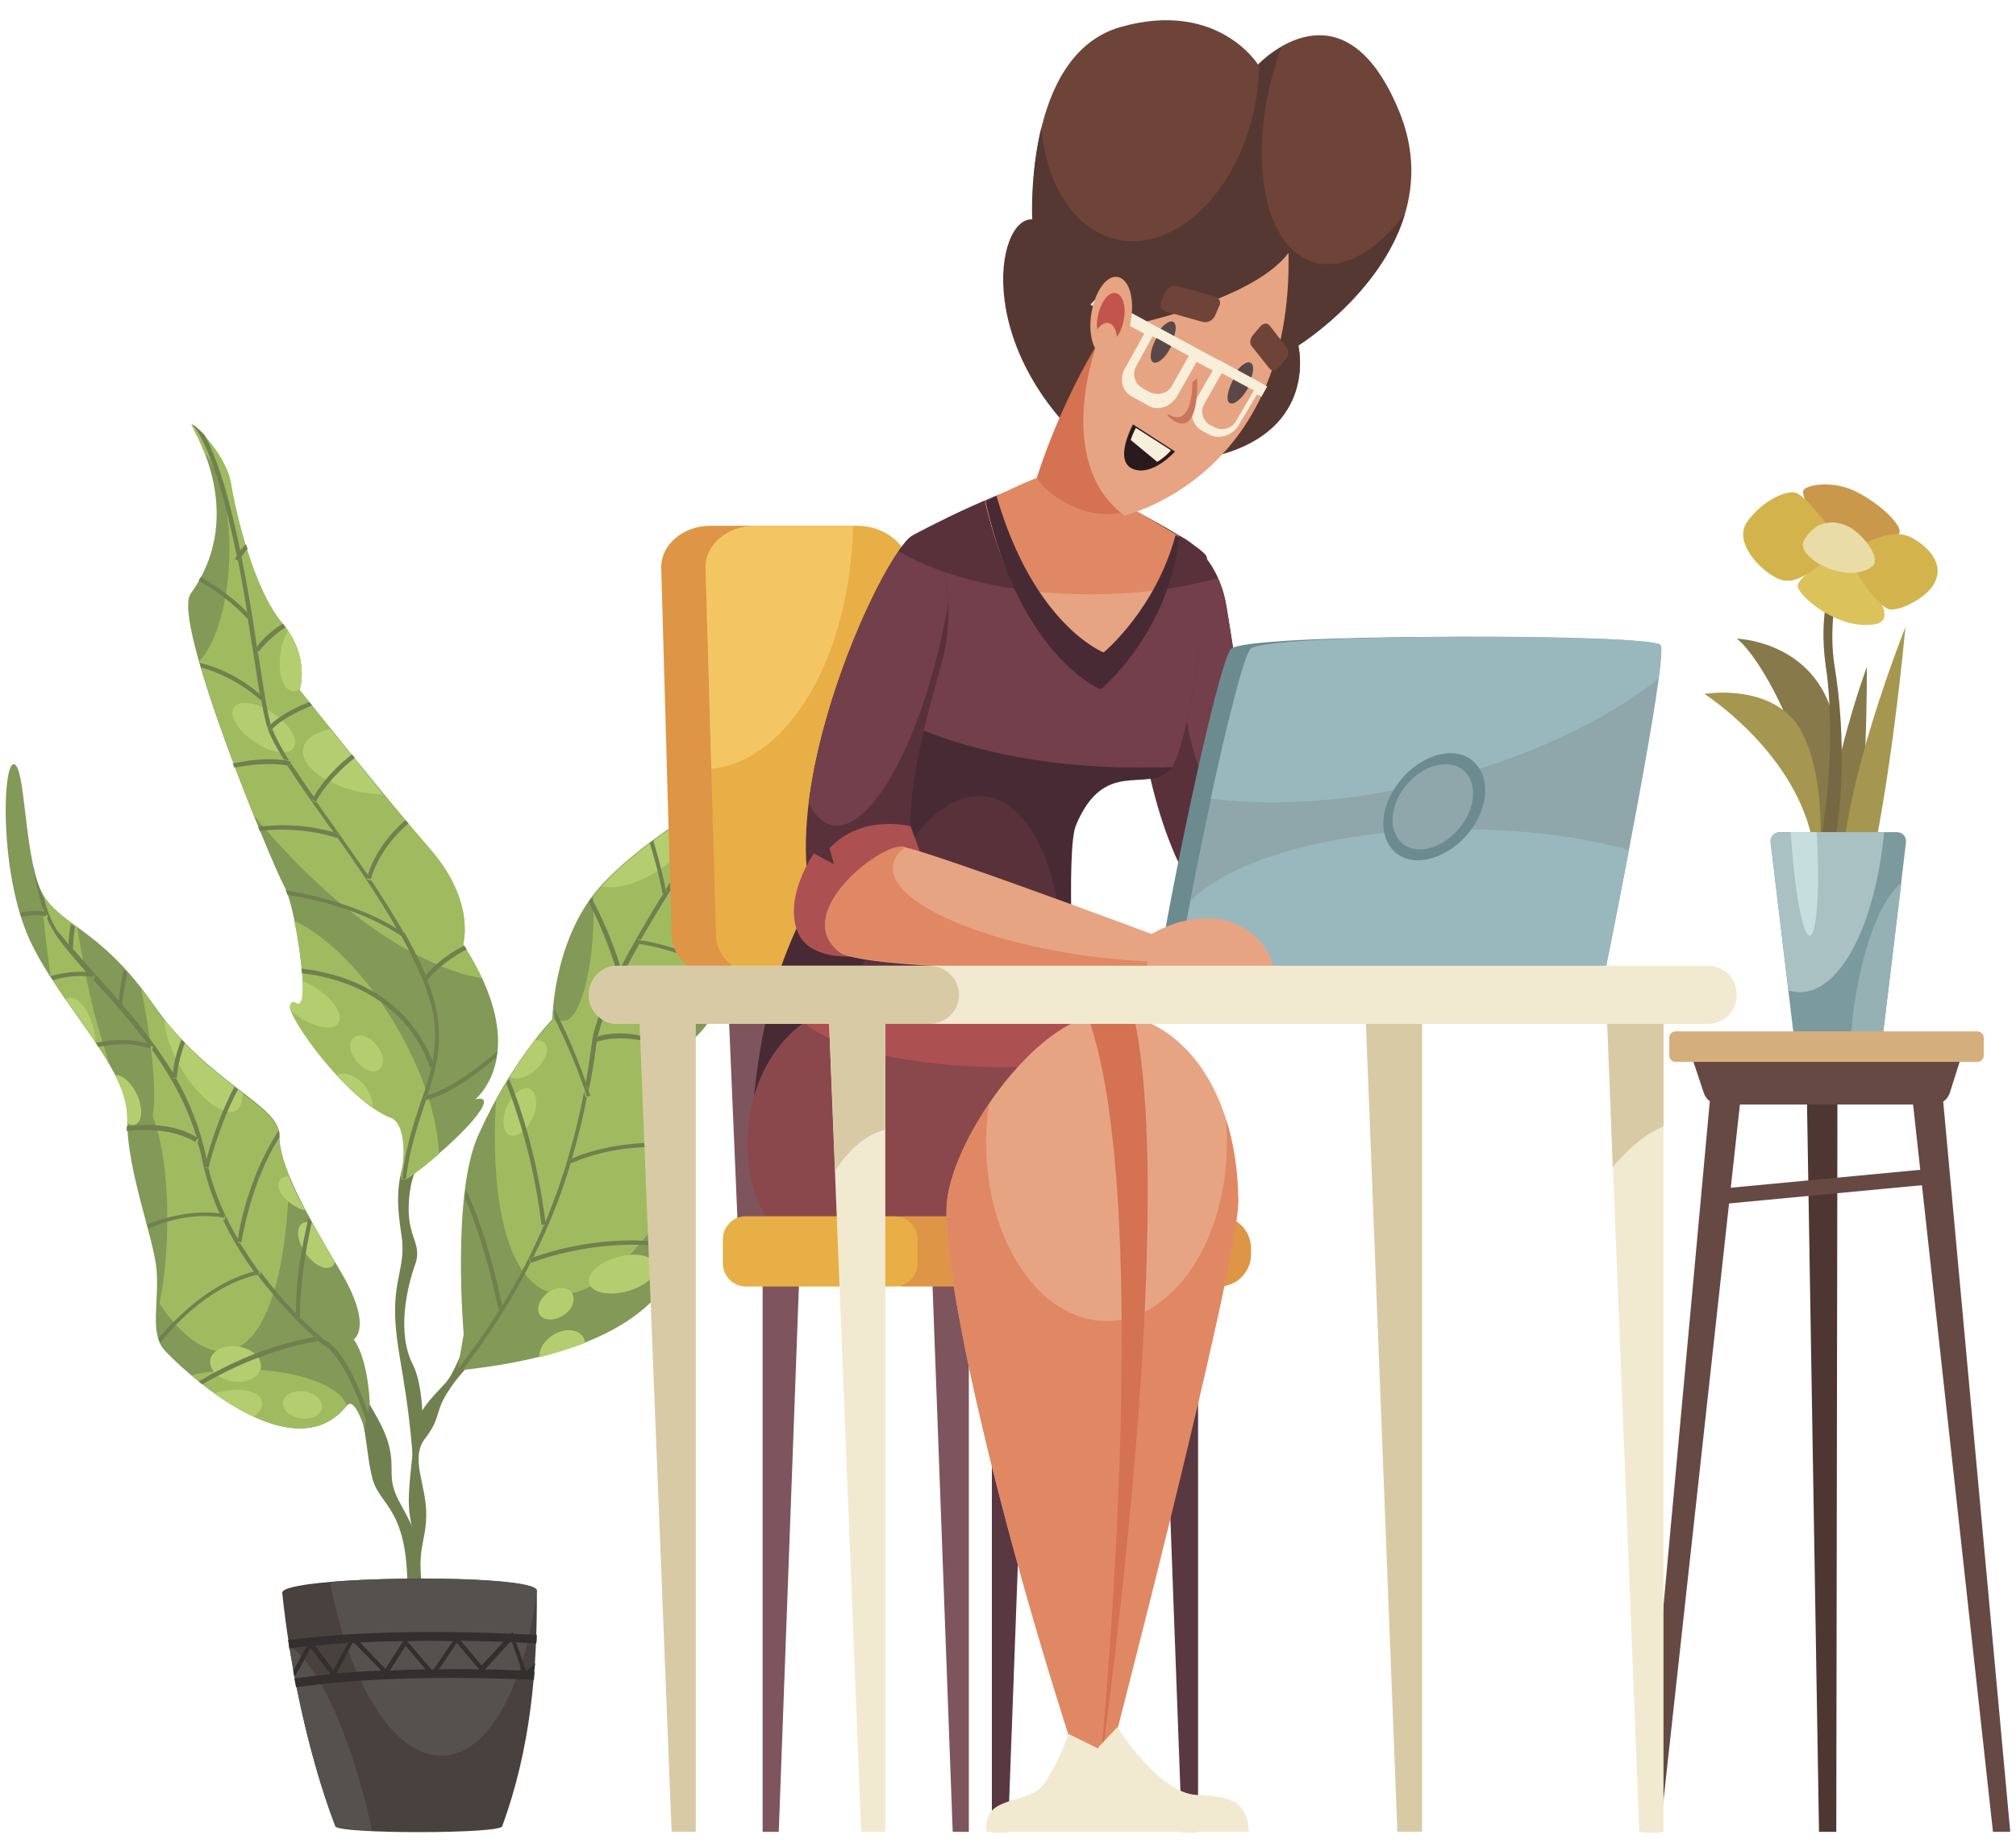 <?xml version="1.0" encoding="utf-8"?>
<!-- Generator: Adobe Illustrator 22.0.1, SVG Export Plug-In . SVG Version: 6.00 Build 0)  -->
<svg version="1.1" id="Слой_1" xmlns="http://www.w3.org/2000/svg" xmlns:xlink="http://www.w3.org/1999/xlink" x="0px" y="0px"
	 viewBox="0 0 350 320" style="enable-background:new 0 0 350 320;" xml:space="preserve">
<style type="text/css">
	.st0{fill:#71804F;}
	.st1{fill:#48413D;}
	.st2{fill:#55514F;}
	.st3{fill:#829957;}
	.st4{fill:#A0BB5F;}
	.st5{fill:#342F2E;}
	.st6{fill:#B4CE6F;}
	.st7{fill:#C9984A;}
	.st8{fill:#877949;}
	.st9{fill:#A5974F;}
	.st10{fill:#756842;}
	.st11{fill:#7B9A9D;}
	.st12{fill:#A9C1C3;}
	.st13{fill:#95B1B4;}
	.st14{fill:#C6DEDE;}
	.st15{fill:#4E3732;}
	.st16{fill:#654942;}
	.st17{fill:#D4AF7D;}
	.st18{fill:#DBC25A;}
	.st19{fill:#D3B34C;}
	.st20{fill:#E9DCA7;}
	.st21{fill:#7E545D;}
	.st22{fill:#DE9545;}
	.st23{fill:#E7AF45;}
	.st24{fill:#F3C663;}
	.st25{fill:#6E4438;}
	.st26{fill:#563832;}
	.st27{fill:#59313B;}
	.st28{fill:#723F4B;}
	.st29{fill:#482A34;}
	.st30{fill:#AD5051;}
	.st31{fill:#8A484C;}
	.st32{fill:#593841;}
	.st33{fill:#E7A483;}
	.st34{fill:#E08863;}
	.st35{fill:#D47251;}
	.st36{fill:#D9CAA6;}
	.st37{fill:#F1EAD1;}
	.st38{fill:#6C8B8F;}
	.st39{fill:#8FA6AA;}
	.st40{fill:#98B8BD;}
	.st41{fill:#594848;}
	.st42{fill:#F8EFDB;}
	.st43{fill:#CB765C;}
	.st44{fill:#281A1D;}
	.st45{fill:#C3544B;}
</style>
<g>
	<g>
		<path class="st0" d="M68.6,228.5c-0.2-6.7,1.9-8.8,1.1-14c-0.8-5.2-1.1-9.4,1.2-14.7c2.3-5.3,5.5-7.1,5.5-7.1l2.7,3.1
			c0,0-6.7,2.8-7.9,10.9c-1.2,8.1,2.3,8.8,0.9,12.8c-1.4,3.9-3.3,11.9-0.4,17.5c1.8,3.6,1.7,10.6,1.7,10.6l-1.5,9
			C71,240.9,68.8,235.3,68.6,228.5z"/>
		<path class="st0" d="M65.1,245.5c4,6.8,2.4,9.1,3.1,12.4c0.7,3.3,4.3,7,4.2,11.1c0.6,5-0.5,6.9-1.7,8.3c0.4-15.3-4.7-15.7-6-20.4
			c-1.3-4.8-0.9-10.3-3.4-14.1c-2.4-3.9-1.9-9.8-1.9-9.8S61.1,238.7,65.1,245.5z"/>
		<path class="st0" d="M70.6,277.2c3-6.6,0.5-12,0.4-15.5c-0.2-3.5,0.7-8.8,0.9-12.5c0.2-3.7,2.7-6.1,5.4-9c2.7-2.9,6-14.9,6-14.9
			s2.1,7.6,0.2,9.6c-1.8,2-4,3.9-6,7.2c-2,3.3-1,4.2-3.7,7.7c-2.7,3.5,0.3,8.1,0.2,13.4c-0.1,5.3-1.9,5.3-0.4,14.9L70.6,277.2z"/>
		<path class="st1" d="M49,276.6c-0.2-3,44-3.4,44.2-0.4c0.1,13.9-1.1,27.5-6,40.9c0.1,1.4-29,1.4-29,0
			C53.5,304.8,50.2,288.5,49,276.6z"/>
		<path class="st2" d="M64.6,317.9c-3.7-0.2-6.4-0.4-6.4-0.9c-3.6-9.3-6.4-21-8-31.2C55.4,289,61.1,301.7,64.6,317.9z"/>
		<path class="st2" d="M57.3,274.7c12.8-1.1,35.8-0.7,35.9,1.5c0,0,0,0,0,0c-2,16.8-8.5,28.7-16.6,28.7
			C68.3,304.9,60.6,292.3,57.3,274.7z"/>
		<path class="st3" d="M79.4,238c28-2.9,34.9-12.2,38.1-17.7c3.2-5.5,0.3-38.3,0.3-38.3s14.7-4,10-45.2c0,0-14.4,7.4-23.1,16.6
			c-8.7,9.2-8.8,23.6-8.8,23.6s-7.1,7.2-12.9,20.2c-4.6,10.3-2.5,34.5-2.5,34.5L79.4,238z"/>
		<path class="st3" d="M71.1,204.4c9.3-6.9,16.1-14.7,11.4-13.5c0,0,10.2-8-2.1-26.9c0,0,2.2-7.4-5.6-16.4
			c-7.8-9-22.8-27.8-22.8-27.8s1.9-5.7-3-11.6c-5-5.9-8.1-19.3-8.9-24.2c-0.8-5-6.3-10.3-6.8-10.3c-0.5,0,10.1,15-0.2,29.4
			c-3.4,4.8,14.2,47.1,16.2,50.7c2,3.6,3.8,17.4,3.2,19.6c-0.6,2.3-1.7-0.6-2.1,1.3c-0.5,1.9,10,16.5,17.5,19.3
			c2.6,1,2.5,6.9,1.9,9.3C69.1,205.8,71.1,204.4,71.1,204.4z"/>
		<path class="st3" d="M2.4,132.7c2,0.2,1.8,15.4,4.6,21.7c2.8,6.3,10.1,6.3,19.6,20c9.5,13.7,22,17.5,21.9,22.7
			c-0.1,5.1,4.4,13.2,10.4,23.3c6.1,10.1,2.5,12.2,2.5,12.2s2.3,2.5,2.8,10.9l-0.9,4.6c0,0-1.7-5.7-3.1-4c-9.6,12-29.2-6.9-31.7-9.7
			c-2.5-2.9-0.9-8.2-1.3-13.7c-0.4-5.5-5.3-17.7-5.1-26.5c0.2-8.8-11.7-19.6-17-31.1C-0.1,151.6,0.4,132.6,2.4,132.7z"/>
		<path class="st4" d="M33.2,238.8c2.6-0.6,5.7-1,9.1-1c9.1,0,16.8,2.8,17.9,6.3C53,253.1,40.2,244.7,33.2,238.8z"/>
		<path class="st4" d="M39.8,97.3c0.3-8.3-1.5-15.5-4.3-18.7c-1.2-3-2.4-4.9-2.2-4.9c0.5,0,6,5.3,6.8,10.3c0.8,5,3.9,18.3,8.9,24.2
			c5,5.9,3,11.6,3,11.6s15,18.9,22.8,27.8c7.8,9,5.6,16.4,5.6,16.4c1.4,2.1,2.4,4.1,3.3,5.9c-11.7-2.1-26.6-12.4-39.6-28.3
			c-3.3-8.1-7.2-18.7-9.5-26.8C37.4,111.9,39.5,105.2,39.8,97.3z"/>
		<path class="st4" d="M50.4,174.7c0.5-1.9,1.5,1,2.1-1.3c0.4-1.5-0.3-8.2-1.4-13.5c5.9,2.8,12.5,9.4,17.7,18.3
			c4.6,7.9,7.2,15.9,7.4,22.2c-1.6,1.4-3.3,2.8-5.2,4.1c0,0-1.9,1.3-1.3-1.1c0.6-2.5,0.7-8.4-1.9-9.3
			C60.3,191.2,49.9,176.6,50.4,174.7z"/>
		<path class="st4" d="M86.1,191.2c5-9.2,10-14.2,10-14.2s0-0.4,0-1c0.9,1.4,1.9,1.7,3,0.7c2.6-2.5,4.3-11.9,3.9-21.1c0,0,0,0,0,0
			c0.6-0.8,1.2-1.5,1.8-2.2c8.7-9.2,23.1-16.6,23.1-16.6c2.7,23.7-1.1,35.1-4.7,40.5c-1.6-4.4-3.4-7.1-4.9-6.9c-3.1,0.3-4,12.4-2,27
			c0.4,3.1,1,6.1,1.6,8.9c-7.9,13.1-16.3,20.3-22.8,18C88.2,221.8,85.1,208.9,86.1,191.2z"/>
		<g>
			<path class="st4" d="M26.5,193.8c0.7-3.8,0-12.3-2-22.1c0.7,0.9,1.4,1.8,2.1,2.9c9.5,13.7,22,17.5,21.9,22.7
				c-0.1,1.9,0.6,4.3,1.7,7c-0.4,17.4-4.2,29.4-10.8,30.3c-3.7,0.5-7.8-2.5-11.7-8.2c0.4-2.2,0.8-4.6,1-7.1
				C29.6,208.9,28.7,199.5,26.5,193.8z"/>
			<path class="st4" d="M13.4,161c0.5,3.1,1.1,6.4,1.8,9.9c1.1,5.2,2.5,9.9,3.8,13.9c-2.8-4.8-6.8-9.9-10.2-15.2
				c-0.7-5.1-1.3-10-1.6-14.6C8.5,157.5,10.6,159,13.4,161z"/>
		</g>
		<path class="st5" d="M50,284.8c7.8-1,20.1-1.9,38.7-1.1l0.3-0.3l0.1,0.3c1.3,0.1,2.7,0.1,4.1,0.2c0,0.5,0,1-0.1,1.5
			c-1.2-0.1-2.4-0.1-3.5-0.2l1.7,4.9c0.1,0,0.1,0,0.2,0c0.4-0.3,0.9-0.8,1.4-1.3c0,0.4-0.1,0.7-0.1,1.1c-0.1,0.1-0.2,0.2-0.3,0.3
			c0.1,0,0.2,0,0.3,0c0,0.5-0.1,1-0.1,1.5c-20.6-0.9-33.6,0.2-41.3,1.3c-0.1-0.5-0.2-1-0.3-1.5c1.8-0.3,3.9-0.5,6.3-0.8l-3.5-4.5
			c-1,1.9-2.1,4-2.8,5c-0.1-0.4-0.1-0.7-0.2-1.1c0.6-1,1.5-2.6,2.3-4.2c-1.1,0.1-2.1,0.2-3,0.4C50.2,285.8,50.1,285.3,50,284.8z
			 M62.5,285.2l4.4,4.6L70,285C67.3,285,64.8,285.1,62.5,285.2z M70.7,285l4.2,4.9c0.1,0,0.2,0,0.4,0l3.3-4.9
			C75.8,284.9,73.2,284.9,70.7,285z M80,284.9l3.6,4.3l3.8-4.1C84.8,285,82.3,285,80,284.9z M90.6,290.1l-1.7-4.9
			c-0.1,0-0.3,0-0.4,0l-4.3,4.7C86.1,289.9,88.3,290,90.6,290.1z M83.2,289.9l-3.9-4.6l-3.1,4.6C78.4,289.8,80.7,289.8,83.2,289.9z
			 M73.9,289.9l-3.5-4.1l-2.7,4.3C69.6,290,71.7,289.9,73.9,289.9z M66.2,290.1l-4.7-4.8c-0.1,0-0.2,0-0.3,0l-2.8,5.3
			C60.7,290.4,63.3,290.2,66.2,290.1z M57.9,290l2.5-4.7c-2.1,0.1-4,0.3-5.7,0.5L57.9,290z"/>
		<g>
			<path class="st6" d="M63,137.6c-6.1-1.1-10.7-4.4-10.4-7.4c0.2-1.8,2-3,4.7-3.6c2.7,3.3,6,7.4,9.2,11.4
				C65.5,137.9,64.3,137.8,63,137.6z"/>
			<path class="st6" d="M44.3,128.9c-2.9-1.9-4.6-4.6-3.7-6c0.8-1.4,3.8-1,6.7,0.9c2.9,1.9,4.6,4.6,3.7,6
				C50.1,131.2,47.1,130.8,44.3,128.9z"/>
			<path class="st6" d="M58.8,177.6c-0.8,1.4-3.8,1-6.7-0.9c-0.6-0.4-1.2-0.9-1.7-1.3c-0.1-0.3-0.1-0.6-0.1-0.7
				c0.5-1.9,1.5,1,2.1-1.3c0.1-0.5,0.2-1.6,0.1-3c0.8,0.3,1.7,0.7,2.5,1.3C57.9,173.5,59.6,176.2,58.8,177.6z"/>
			<path class="st6" d="M63.2,188.4c1,1.2,1.5,2.6,1.5,3.8c-2.1-1.4-4.2-3.4-6.2-5.5C59.7,186,61.7,186.7,63.2,188.4z"/>
			<path class="st6" d="M62,184.4c-1.3-1.5-1.6-3.4-0.6-4.2c0.9-0.8,2.7-0.3,3.9,1.2c1.3,1.5,1.6,3.4,0.6,4.2
				C65,186.5,63.3,185.9,62,184.4z"/>
			<path class="st6" d="M48.6,114.5c0.1-2,0.7-3.8,1.4-4.9c3.1,4.6,2.4,8.8,2.1,9.9c-0.3,0.3-0.7,0.5-1,0.5
				C49.5,120.2,48.4,117.8,48.6,114.5z"/>
		</g>
		<g>
			<path class="st0" d="M41.1,96.5c-1.9-9.3-4.4-18.4-7.6-22.8c0.3,0.2,1.1,0.9,2,1.8c2.6,4.8,4.6,12.3,6.2,20.1
				C41.4,96,41.2,96.3,41.1,96.5z"/>
			<path class="st0" d="M58.6,145.5C58.6,145.5,58.6,145.5,58.6,145.5l0.2-0.7c-0.3-0.1-0.6-0.2-0.9-0.3c-0.4-0.5-0.7-1-1.1-1.5
				c-2.6-3.7-5.1-7.2-7-10.2c0.2,0,0.4,0.1,0.6,0.1l0.1-0.4c1.2,1.8,2.5,3.8,4,5.9c-0.2,0.3-0.3,0.5-0.3,0.6l0.6,0.4
				c0,0,0-0.1,0.1-0.2c0.8,1.1,1.6,2.3,2.5,3.5c2.1,3,4.3,6.1,6.5,9.3c-0.1,0.4-0.2,0.6-0.2,0.7l0.7,0.2c0,0,0,0,0-0.1
				c2,3,4,6.2,5.8,9.3c-0.4-0.3-0.8-0.6-1.3-0.8C65.7,155.7,62.1,150.4,58.6,145.5z"/>
			<path class="st0" d="M74.9,185.2l0.5-0.2c-0.1-0.3-0.2-0.5-0.3-0.8c0.9-4.5,0.6-9.2-2.5-15.9c-0.9-2-1.9-3.9-3-5.9
				c0.1,0,0.1,0.1,0.2,0.1l0.4-0.6c1.1,2,2.2,4,3.1,6.1c0.2,0.5,0.4,0.9,0.6,1.4c-0.3,0.4-0.4,0.6-0.5,0.7l0.6,0.4
				c0,0,0.1-0.1,0.2-0.3c3.3,8.5,2,14,0,20c-0.3,0.1-0.4,0.1-0.4,0.1l0.1,0.7c0,0,0,0,0.1,0c-0.1,0.3-0.2,0.5-0.3,0.8
				c-1.2,3.7-2.6,7.7-3.2,12.9c-0.3,0.1-0.5,0.1-0.7-0.1c0.6-5.3,2-9.4,3.2-13.1C73.8,189.3,74.5,187.3,74.9,185.2z"/>
			<path class="st0" d="M46.1,125.2c-0.2-0.9-0.5-2.1-0.7-3.5c0,0,0.1,0.1,0.1,0.1l0.4-0.6c-0.3-0.2-0.5-0.4-0.8-0.7
				c-0.3-1.7-0.6-3.7-0.9-5.8c-0.4-2.3-0.8-4.8-1.2-7.5l0.4-0.4c-0.2-0.2-0.4-0.4-0.5-0.6c-0.5-2.9-1-6-1.6-9l0.3,0.1
				c0,0,0.1-0.3,0.3-0.7c1.1,5.4,2,10.8,2.7,15.7c-0.2,0.2-0.2,0.3-0.3,0.4l0.4,0.3c0.1,0.5,0.2,1.1,0.3,1.6
				c0.7,4.7,1.3,8.4,1.8,10.4c0.1,0.2,0.1,0.5,0.2,0.8c-0.3,0.3-0.5,0.5-0.5,0.5l0.6,0.5c0,0,0.1-0.1,0.2-0.2
				c0.6,1.6,1.7,3.5,2.9,5.5c-0.3-0.1-0.6-0.1-0.9-0.2C47.7,129.4,46.5,127.1,46.1,125.2z"/>
			<path class="st0" d="M75.1,184.3c0.1,0.3,0.2,0.5,0.3,0.8l-0.5,0.2l-0.2,0.1c-4.5-12.6-16.1-15.7-22.3-16.4c0-0.2,0-0.5-0.1-0.8
				C58.6,168.9,70.2,171.9,75.1,184.3z"/>
			<path class="st0" d="M70.2,162C70.2,162,70.2,162,70.2,162L70.2,162l-0.4,0.6c-0.1,0-0.1-0.1-0.2-0.1c-6.2-4.2-14.1-6.2-19.7-7.1
				c-0.1-0.3-0.2-0.6-0.3-0.8c5.3,0.9,13,2.8,19.2,6.6C69.3,161.4,69.7,161.7,70.2,162z"/>
			<path class="st0" d="M57.9,144.5c0.3,0.1,0.6,0.2,0.9,0.3l-0.2,0.7c0,0,0,0-0.1,0c-5.1-1.6-10-1.6-13.4-1.2
				c-0.1-0.2-0.2-0.5-0.3-0.7C48.2,143.1,52.9,143.1,57.9,144.5z"/>
			<path class="st0" d="M49.3,132c0.3,0,0.6,0.1,0.9,0.2c0.1,0,0.2,0,0.3,0.1l-0.1,0.3l-0.1,0.4c-0.2,0-0.4-0.1-0.6-0.1
				c-2.8-0.5-6.4-0.1-9,0.4c-0.1-0.2-0.2-0.5-0.3-0.7C43,132,46.4,131.6,49.3,132z"/>
			<path class="st0" d="M45.9,121.2l-0.4,0.6c0,0-0.1-0.1-0.1-0.1c-4.1-3.6-8-5.1-10.5-5.8c-0.1-0.3-0.2-0.6-0.2-0.8
				c2.4,0.6,6.4,2,10.5,5.5C45.4,120.8,45.7,121,45.9,121.2z"/>
			<path class="st0" d="M42.9,106.3c0.2,0.2,0.4,0.4,0.5,0.6l-0.4,0.4l-0.1,0.1c-2.4-2.7-5.7-5-8.4-6.6c0.1-0.2,0.2-0.4,0.4-0.6
				C37.4,101.7,40.5,103.8,42.9,106.3z"/>
			<path class="st0" d="M41.5,97.4l-0.3-0.1l-0.4-0.2c0,0,0.1-0.2,0.3-0.6c0.1-0.2,0.3-0.6,0.6-0.9c0.2-0.3,0.6-0.7,1-1.1
				c0.1,0.3,0.2,0.5,0.3,0.8c-0.5,0.5-0.8,1-1,1.3C41.6,97.1,41.5,97.3,41.5,97.4z"/>
			<path class="st0" d="M44.9,113.2l-0.2-0.2l-0.4-0.3c0,0,0.1-0.2,0.3-0.4c0.5-0.7,1.9-2.4,4.5-4c0.2,0.2,0.3,0.4,0.5,0.6
				C46.3,111.1,44.9,113.2,44.9,113.2z"/>
			<path class="st0" d="M47.1,126.8l-0.6-0.5c0,0,0.2-0.2,0.5-0.5c0.8-0.8,2.7-2.3,6.7-3.9c0.2,0.2,0.3,0.4,0.5,0.6
				c-4.5,1.8-6.4,3.5-6.9,4.1C47.1,126.7,47.1,126.8,47.1,126.8z"/>
			<path class="st0" d="M54.9,139.1c-0.1,0.1-0.1,0.2-0.1,0.2l-0.6-0.4c0,0,0.1-0.2,0.3-0.6c0.7-1.2,2.6-4.2,6.6-7.3
				c0.2,0.2,0.3,0.4,0.5,0.6C57.3,135,55.4,138.2,54.9,139.1z"/>
			<path class="st0" d="M64.4,152.6c0,0.1,0,0.1,0,0.1l-0.7-0.2c0-0.1,0.1-0.3,0.2-0.7c0.5-1.6,2.1-5.6,6.5-9.4
				c0.2,0.2,0.3,0.4,0.5,0.6C65.9,147.3,64.6,151.9,64.4,152.6z"/>
			<path class="st0" d="M74.2,170.2c-0.1,0.2-0.2,0.3-0.2,0.3l-0.6-0.4c0,0,0.2-0.3,0.5-0.7c0.8-1,2.8-3.2,6.7-5.2
				c0.1,0.2,0.3,0.4,0.4,0.7C76.7,167.1,74.8,169.5,74.2,170.2z"/>
			<path class="st0" d="M73.9,191l-0.1-0.7c0,0,0.1,0,0.4-0.1c1.2-0.3,5.2-1.7,12.1-7.6c0,0.4-0.1,0.8-0.2,1.1
				C78.4,190.2,74.5,190.9,73.9,191C74,191,73.9,191,73.9,191z"/>
		</g>
		<g>
			<path class="st6" d="M120.1,143c0.7,2.5-2.6,6.5-7.4,9.1c-3.2,1.7-6.3,2.3-8.2,1.8c0.2-0.2,0.3-0.4,0.5-0.5
				c4.2-4.5,9.8-8.5,14.4-11.5C119.7,142.1,119.9,142.5,120.1,143z"/>
			<path class="st6" d="M126.2,167.5c0.4-0.1,0.7-0.2,1.1-0.3c-0.4,1.8-0.9,3.5-1.5,4.9c-0.6-0.2-1.2-0.5-1.6-0.9
				C123.2,170,124.1,168.4,126.2,167.5z"/>
			<path class="st6" d="M107.2,218.3c3.2-0.9,6.2-0.3,6.7,1.3c0.5,1.6-1.7,3.7-4.9,4.6c-3.2,0.9-6.2,0.3-6.7-1.3
				C101.8,221.2,104,219.2,107.2,218.3z"/>
			<path class="st6" d="M88.8,197.2c-1.3-0.2-1.8-2.3-1-4.5c0.8-2.3,2.5-3.9,3.9-3.7c1.3,0.2,1.8,2.3,1,4.5
				C91.9,195.8,90.2,197.4,88.8,197.2z"/>
			<path class="st6" d="M94.3,180.9c1.2,0.8,0.7,2.8-0.9,4.5c-1.6,1.6-3.7,2.3-4.9,1.6c1.6-2.6,3.2-4.8,4.4-6.4
				C93.5,180.6,94,180.7,94.3,180.9z"/>
			<path class="st6" d="M95.9,231.9c2-1.3,4.3-1.2,5.3,0.2c0.2,0.3,0.3,0.7,0.4,1.1c-2.3,0.9-4.9,1.7-7.9,2.5
				C93.5,234.4,94.4,232.9,95.9,231.9z"/>
			<path class="st6" d="M97.8,228.4c-1.5,1-3.4,1-4.1-0.1c-0.7-1.1,0-2.8,1.5-3.9c1.5-1,3.4-1,4.1,0.1
				C100,225.7,99.4,227.4,97.8,228.4z"/>
			<path class="st6" d="M126.6,164.2c-1.5-0.7-2.3-4-1.8-7.2c0.5-3.3,2.1-5.3,3.6-4.5c0.2,0.1,0.3,0.2,0.5,0.3
				c0,4.4-0.4,8.2-0.9,11.4C127.5,164.3,127,164.4,126.6,164.2z"/>
		</g>
		<g>
			<path class="st0" d="M86.6,227.9l0.7-0.1c-0.1-0.3-0.1-0.6-0.2-0.9c3-4.9,5.4-9.6,7.3-14.1l0.2,0c0-0.1,0-0.3,0-0.4
				c3.6-8.6,5.6-16.5,6.8-22.8c0.1,0.3,0.2,0.6,0.3,1l0.2-0.1c-0.6,3.2-1.5,6.8-2.6,10.7c-0.3,0.1-0.5,0.2-0.5,0.2l0.3,0.5
				c-1.5,5.1-3.6,10.6-6.5,16.4c-0.5,0.2-0.8,0.3-0.8,0.3l0.3,0.7c0,0,0,0,0,0c-3,6-6.9,12.2-11.8,18.6c-0.3,0-0.6,0.1-0.9,0.1
				l0-0.2c2.7-3.4,5.1-6.7,7.1-10.1C86.6,227.8,86.6,227.9,86.6,227.9z"/>
			<path class="st0" d="M110.7,163.2l0,0.7c0,0,0.1,0,0.3,0c-3.5,6.2-6.3,12-7.2,16c-0.2,0.1-0.3,0.1-0.3,0.1l0.2,0.4
				c0,0.2-0.1,0.4-0.1,0.5c-0.3,2.3-0.7,5.2-1.4,8.5c-0.2-0.5-0.3-0.9-0.5-1.4c0.5-2.8,0.8-5.2,1.1-7.2c0.4-3,2.2-7.2,4.5-11.9
				l0.6-0.2c-0.1-0.2-0.1-0.4-0.2-0.6c2.2-4.2,4.9-8.8,7.6-13.2l0.4-0.1c0,0,0-0.2-0.1-0.4c4.4-7.1,8.9-13.7,11.5-17.4
				c0.5-0.3,0.8-0.4,0.8-0.4c0,0.2,0,0.3,0.1,0.5c-3.5,5-10.9,15.9-16.7,26C110.9,163.2,110.7,163.2,110.7,163.2z"/>
			<path class="st0" d="M87.3,227.8l-0.7,0.1c0-0.1,0-0.1,0-0.2c-1.9-9.2-4.1-15.6-5.9-19.7c0-0.5,0.1-0.9,0.2-1.4
				c1.8,3.9,4.3,10.4,6.3,20.2C87.2,227.2,87.3,227.5,87.3,227.8z"/>
			<path class="st0" d="M92.2,219.3C92.2,219.3,92.2,219.3,92.2,219.3l-0.3-0.7c0,0,0.3-0.1,0.8-0.3c3-1.1,13.9-4.5,25.9-2
				c0,0.3-0.1,0.5-0.1,0.7C104.8,214.2,92.5,219.2,92.2,219.3z"/>
			<path class="st0" d="M94.7,212.7l-0.2,0l-0.5,0c-1.4-11.9-4.7-20.9-6.1-24.6c0.2-0.3,0.3-0.5,0.5-0.7c1.4,3.3,4.8,12.6,6.3,24.9
				C94.7,212.5,94.7,212.6,94.7,212.7z"/>
			<path class="st0" d="M99.2,202l-0.1-0.1l-0.3-0.5c0,0,0.2-0.1,0.5-0.2c1.9-0.9,9.4-3.7,19.5-2.4c0,0.2,0,0.5,0,0.8
				C107.3,197.9,99.3,202,99.2,202z"/>
			<path class="st0" d="M102.2,189.5c0.1,0.3,0.2,0.5,0.3,0.8l-0.4,0.1l-0.2,0.1c-0.1-0.3-0.2-0.6-0.3-1c-1.7-5-3.8-9.6-5.4-12.8
				c0-0.3,0-0.8,0.1-1.4c1.6,3.1,3.7,7.7,5.5,12.9C101.9,188.6,102,189.1,102.2,189.5z"/>
			<path class="st0" d="M103.3,181l0.1-0.5l0-0.4c0,0,0.1-0.1,0.3-0.1c1.2-0.4,5.9-1.7,14.2,2c0,0.2,0,0.4,0.1,0.8
				C108.7,178.6,103.4,181,103.3,181z"/>
			<path class="st0" d="M107.9,168.8l-0.6,0.2l-0.1,0c-1.5-4.9-3.3-9.1-5-12.4c0.1-0.2,0.3-0.4,0.5-0.7c1.7,3.2,3.6,7.4,5.1,12.2
				C107.8,168.4,107.9,168.6,107.9,168.8z"/>
			<path class="st0" d="M110.6,163.9l0-0.7c0,0,0.2,0,0.7,0.1c2,0.3,8.4,1.6,15.6,5.5c-0.1,0.2-0.1,0.5-0.2,0.7
				c-7.6-4.2-14.3-5.4-15.8-5.6C110.7,164,110.6,163.9,110.6,163.9z"/>
			<path class="st0" d="M115.7,155l-0.4,0.1l-0.3,0c0-0.1-0.6-3.6-2.2-8.7c0.2-0.2,0.4-0.3,0.6-0.5c1.3,4.3,2,7.6,2.2,8.7
				C115.7,154.8,115.7,155,115.7,155z"/>
		</g>
		<g>
			<path class="st6" d="M41.4,192.5c-1.6,1.8-5.7-0.7-9-5.5c-2.4-3.5-3.8-7.3-3.8-9.8c4.6,5.8,9.6,9.6,13.5,12.6
				C42.1,191,41.9,191.9,41.4,192.5z"/>
			<path class="st6" d="M20.4,186.7c1.5,0.3,3.3,2.4,3.9,4.8c0.6,2.4-0.1,4.1-1.6,3.8c-0.2,0-0.4-0.1-0.6-0.2c0-0.3,0-0.7,0-1
				c0-2.3-0.8-4.8-2.1-7.5C20.1,186.7,20.3,186.7,20.4,186.7z"/>
			<path class="st6" d="M45.5,243.4c0.2,0.9-0.4,1.8-1.5,2.6c-2.4-1.1-4.7-2.5-6.8-4c0.5-0.2,1.1-0.3,1.7-0.4
				C42.3,240.9,45.2,241.7,45.5,243.4z"/>
			<path class="st6" d="M57.2,220.1c-1.3,0.4-3.4-1-4.6-3.2c-1.2-2.1-1.1-4.2,0.2-4.6c0.4-0.1,0.9-0.1,1.4,0.1
				c1.2,2.1,2.5,4.4,3.9,6.7C58,219.7,57.7,220,57.2,220.1z"/>
			<path class="st6" d="M48.8,204.7c0.3-0.3,0.8-0.4,1.3-0.5c0.7,1.8,1.7,3.8,2.9,6c-0.8-0.2-1.7-0.6-2.5-1.2
				C48.5,207.5,47.8,205.6,48.8,204.7z"/>
			<path class="st6" d="M41.2,233.8c2.4,0.3,4.3,1.9,4.1,3.6c-0.2,1.7-2.3,2.8-4.7,2.5c-2.4-0.3-4.3-1.9-4.1-3.6
				C36.6,234.7,38.7,233.5,41.2,233.8z"/>
			<path class="st6" d="M52.7,241.6c1.9,0.2,3.3,1.5,3.2,2.8c-0.1,1.3-1.8,2.2-3.6,1.9c-1.9-0.2-3.3-1.5-3.2-2.8
				C49.2,242.3,50.8,241.4,52.7,241.6z"/>
			<path class="st6" d="M15.9,177.5c0.4,1.1,0.6,2.3,0.7,3.4c-1.6-2.4-3.4-4.9-5.2-7.4c0,0,0,0,0.1,0
				C12.8,172.5,14.8,174.3,15.9,177.5z"/>
		</g>
		<g>
			<path class="st0" d="M12,164.1c0,0.4,0,0.7,0,0.7l0.7,0c1.3,1.5,2.7,3.1,4.3,4.9c1.2,1.3,2.5,2.7,3.7,4.2c0,0.3,0,0.4,0,0.4
				l0.5,0.1c3.1,3.6,6.2,7.6,8.9,12c-0.1,0.4-0.1,0.7-0.1,0.8l0.6,0.1c2.3,4.1,4.2,8.7,5.2,13.7c0,0.2,0.1,0.4,0.1,0.6
				c-0.2,0.7-0.3,1-0.3,1.1l0.6,0.2c1.1,4.5,3,8.7,5.2,12.4c0,0.3-0.1,0.5-0.1,0.5l0.4,0.1c1.1,1.8,2.2,3.4,3.3,5
				c-0.3,0.1-0.5,0.1-0.7,0.2c-2-2.7-4-5.9-5.6-9.3c0.1,0,0.2,0,0.3,0.1l0.1-0.7c-0.3,0-0.5-0.1-0.8-0.1c-1.4-3-2.5-6.3-3.2-9.7
				c-0.2-1.1-0.5-2.1-0.8-3.1l0.2-0.4c-0.1-0.1-0.2-0.1-0.3-0.2c-1.7-5.8-4.6-10.9-7.8-15.4l0.2-0.5c-0.2-0.1-0.5-0.2-0.7-0.2
				c-3-4-6.2-7.7-9.2-10.9c-0.2-0.2-0.4-0.4-0.5-0.6c0.1,0,0.1,0,0.2,0l0.1-0.7c-0.4-0.1-0.7-0.1-1.1-0.1c-2.3-2.6-4.3-4.9-5.8-7.1
				c-0.5-0.8-1-1.7-1.4-2.6c0,0,0,0,0,0l0.1-0.7c-0.2,0-0.3-0.1-0.5-0.1c-0.9-2.5-1.6-5.5-2.1-8.7c0.4,1.9,0.8,3.5,1.4,4.8
				c0.2,0.4,0.3,0.7,0.5,1c0.6,2.3,1.4,4.3,2.4,5.8C10.5,162.2,11.2,163.1,12,164.1z"/>
			<path class="st0" d="M55.9,233.4l-0.1-0.1c0,0-0.3-0.2-0.7-0.6l-0.1-0.7c-0.2,0-0.4,0.1-0.5,0.1c-2-1.8-5.9-5.5-9.8-10.7
				c0.2,0,0.3-0.1,0.5-0.1l-0.1-0.6c2.3,3,4.5,5.6,6.5,7.6c0,0.2,0,0.5,0,0.7l0.7,0c2.1,2.1,3.7,3.4,4,3.7c0.6,0.2,4,1.9,7.7,13
				l-0.3,1.4C59.6,234.5,55.9,233.4,55.9,233.4z"/>
			<path class="st0" d="M55,232.1l0.1,0.7l0,0.1c-8.2,1.4-15.1,4.7-20,7.5c-0.2-0.2-0.4-0.3-0.6-0.5c4.8-2.9,11.7-6.2,19.9-7.7
				C54.6,232.2,54.8,232.1,55,232.1z"/>
			<path class="st0" d="M44.1,220.8c0.2-0.1,0.5-0.1,0.7-0.2c0,0,0,0,0.1,0l0,0.1l0.1,0.6c-0.2,0-0.3,0.1-0.5,0.1
				c-7.6,1.8-13.6,7.9-16.7,11.8c-0.1-0.3-0.2-0.5-0.3-0.8C30.8,228.6,36.7,222.7,44.1,220.8z"/>
			<path class="st0" d="M38.2,210.7c0.3,0,0.5,0.1,0.8,0.1l-0.1,0.7c-0.1,0-0.2,0-0.3-0.1c-5-0.8-9.7,0.6-12.8,1.9
				c-0.1-0.2-0.1-0.5-0.2-0.7C28.7,211.4,33.2,210.1,38.2,210.7z"/>
			<path class="st0" d="M34,197.4c0.1,0.1,0.2,0.1,0.3,0.2l-0.2,0.4l-0.2,0.3c-3.7-2.2-8.3-2.3-11.9-1.9c0-0.3,0-0.5,0-0.8
				C25.7,195.1,30.3,195.2,34,197.4z"/>
			<path class="st0" d="M25.6,181.2c0.2,0.1,0.5,0.2,0.7,0.2l-0.2,0.5l0,0.2c-2.9-1.1-6.2-0.9-9-0.3c-0.2-0.2-0.3-0.5-0.5-0.7
				C19.4,180.5,22.6,180.3,25.6,181.2z"/>
			<path class="st0" d="M15.1,168.8c0.3,0,0.7,0.1,1.1,0.1l-0.1,0.7c-0.1,0-0.1,0-0.2,0c-2.3-0.3-4.7,0-6.7,0.6
				c-0.1-0.2-0.3-0.4-0.4-0.7C10.6,169,12.9,168.6,15.1,168.8z"/>
			<path class="st0" d="M7.6,158.3c0.2,0,0.3,0,0.5,0.1L8,159.1c0,0,0,0,0,0c-1.4-0.3-2.9-0.2-4.3,0.1c-0.1-0.2-0.2-0.5-0.2-0.7
				C4.8,158.2,6.2,158.1,7.6,158.3z"/>
			<path class="st0" d="M52.1,229l-0.7,0c0-0.2,0-0.5,0-0.7c-0.1-6,1.1-12.4,2.2-16.9c0.2,0.3,0.3,0.6,0.5,0.9
				C53.1,217,52,223.3,52.1,229L52.1,229z"/>
			<path class="st0" d="M41.6,215.7l-0.4-0.1c0,0,0-0.2,0.1-0.5c0.3-2.2,2.1-11.3,7.1-18.8c0.1,0.3,0.1,0.5,0.1,0.8
				c0,0.1,0,0.3,0,0.4c-5.2,8.2-6.5,18.1-6.6,18.2L41.6,215.7z"/>
			<path class="st0" d="M36.1,202.8l-0.6-0.2c0,0,0.1-0.4,0.3-1.1c0.6-2.3,2.3-7.9,4.9-12.8c0.2,0.2,0.4,0.3,0.6,0.5
				c-3.3,6.2-5.1,13.5-5.1,13.6L36.1,202.8z"/>
			<path class="st0" d="M30.5,187.2l-0.6-0.1c0,0,0-0.3,0.1-0.8c0.1-1.1,0.5-3.2,1.5-5.8c0.2,0.2,0.4,0.4,0.6,0.6
				c-1.3,3.5-1.4,6-1.4,6.1L30.5,187.2z"/>
			<path class="st0" d="M21.1,174.4l-0.5-0.1c0,0,0-0.2,0-0.4c0.1-0.9,0.3-3,0.9-5.6c0.2,0.2,0.4,0.4,0.6,0.7
				c-0.7,3.1-0.9,5.5-0.9,5.5L21.1,174.4z"/>
			<path class="st0" d="M12.6,164.9l-0.7,0c0,0,0-0.3,0-0.7c0-0.8,0.1-2.2,0.4-3.8c0.2,0.2,0.4,0.3,0.7,0.5
				C12.7,163,12.7,164.8,12.6,164.9L12.6,164.9z"/>
		</g>
	</g>
	<g>
		<path class="st7" d="M318.2,93.5c-2.7-2.4-5.9-7.6-5-8.5c0.9-0.9,5.3-1.6,9.3,0.5c4,2.1,7.5,5.5,7.3,6.9c-0.2,1.4-6.5,2.9-6.5,2.9
			L318.2,93.5z"/>
		<path class="st8" d="M317.4,151.6l4.1,2.9c2.8-14.7,2.6-38.7,2.6-38.7S315.5,139.2,317.4,151.6z"/>
		<path class="st9" d="M319.9,152.2l3.7,3.5c4.6-17.8,7.2-46.8,7.2-46.8S319.5,137.2,319.9,152.2z"/>
		<path class="st8" d="M317.5,122.1c-4.3-10.9-16-11.2-16-11.2c3.2,2.2,13.4,17.7,14.3,38.4l1.7,0.2
			C317.5,149.4,321.9,133.1,317.5,122.1z"/>
		<path class="st9" d="M311.2,124.8c-5.4-6-15.3-4.3-15.3-4.3s15.1,9.6,18.6,24.7l1.5,0.6C316.2,145.7,316.6,130.8,311.2,124.8z"/>
		<g>
			<path class="st10" d="M318.2,148l-2.4-0.5c2.5-12.3,2.2-25.1,1.2-31.6c-0.5-3.5-0.6-7-0.1-10.4l1.2-9.2l1.5,0.4l-1.2,9.2
				c-0.4,3.2-0.4,6.5,0.1,9.8C319.6,122.2,320.8,135.3,318.2,148z"/>
		</g>
		<path class="st11" d="M329.3,144.5H309c-1,0-1.7,0.8-1.6,1.8l3.9,32.6c0.1,0.8,0.8,1.4,1.6,1.4h12.5c0.8,0,1.5-0.6,1.6-1.4
			l3.9-32.6C331,145.3,330.3,144.5,329.3,144.5z"/>
		<path class="st12" d="M327.1,144.5H309c-1,0-1.7,0.8-1.6,1.8l3.1,25.7c0.7,0.2,1.3,0.3,2,0.3C319.6,172.3,325.6,160.4,327.1,144.5
			z"/>
		<path class="st13" d="M321.6,177c-0.1,1.1-0.2,2.2-0.3,3.2h4.1c0.8,0,1.5-0.6,1.6-1.4l3.1-25.5C326.3,156.3,322.9,165.7,321.6,177
			z"/>
		<path class="st14" d="M310.9,144.5c0.6,10,2.1,18.1,3.3,18c1.2-0.1,1.8-8.1,1.2-18L310.9,144.5
			C310.9,144.5,310.9,144.5,310.9,144.5z"/>
		<g>
			<polygon class="st15" points="319,190.6 313.7,190.6 315.8,318.1 318.8,318.1 			"/>
			<polygon class="st16" points="335.9,202.9 298.9,206.4 298.9,209.1 335.9,205.6 			"/>
			<polygon class="st16" points="332,190.6 337.3,190.6 349,318.1 346,318.1 			"/>
			<polygon class="st16" points="302.2,190.6 296.9,190.6 285.2,318.1 288.2,318.1 			"/>
		</g>
		<path class="st16" d="M340.4,183.8h-46.6l2,6c0.4,1.2,1.5,2,2.8,2h37.1c1.3,0,2.4-0.8,2.8-2L340.4,183.8z"/>
		<path class="st17" d="M343.3,179.1h-52.4c-0.6,0-1.1,0.5-1.1,1.1v3.1c0,0.6,0.5,1.1,1.1,1.1h52.4c0.6,0,1.1-0.5,1.1-1.1v-3.1
			C344.4,179.6,343.9,179.1,343.3,179.1z"/>
		<path class="st18" d="M325.5,108.4c-6.5,1.1-13.3-5-13.4-6.6c-0.1-1.5,5.1-4.7,5.1-4.7l4.5,1C321.8,98.2,330.8,107.5,325.5,108.4z
			"/>
		<path class="st19" d="M322.7,94.8c4.2-2,7-2.8,9.6-1.2c2.7,1.6,5.4,4.5,3.4,7.9c-1.3,2.3-5.9,4.7-7.7,4.3c-1.8-0.4-5.5-6-5.5-6
			L322.7,94.8z"/>
		<path class="st19" d="M317.3,97.1c-3.9,3-6.2,4.7-9,3.2c-2.9-1.5-7.5-6.3-4.9-9.8c2.6-3.5,6.3-5.2,8.1-5c1.8,0.2,6.3,6.4,6.3,6.4
			L317.3,97.1z"/>
		<path class="st20" d="M325.1,98.3c-4.3,3.5-13.7-1.6-11.9-4.5c1.7-2.9,4.3-3.7,7.2-2.6C323.2,92.3,326.7,96.9,325.1,98.3z"/>
	</g>
	<g>
		<g>
			<polygon class="st21" points="153.8,161.7 146.4,161.7 148.7,213.3 156.1,213.3 			"/>
			<polygon class="st21" points="133.3,161.7 125.9,161.7 128.1,213.3 135.6,213.3 			"/>
			<path class="st22" d="M141.1,91.3h-17.7c-4.9,0-8.8,3.4-8.6,7.5l1.8,63.6c0.1,4.1,4.2,7.5,9.1,7.5h17.7c4.9,0,8.8-3.4,8.6-7.5
				l-1.8-63.6C150.1,94.7,146,91.3,141.1,91.3z"/>
			<path class="st23" d="M148.8,91.3h-17.7c-4.9,0-8.8,3.4-8.6,7.5l1.8,63.6c0.1,4.1,4.2,7.5,9.1,7.5h17.7c4.9,0,8.8-3.4,8.6-7.5
				l-1.8-63.6C157.8,94.7,153.7,91.3,148.8,91.3z"/>
			<path class="st24" d="M148.1,91.3h-17c-4.9,0-8.8,3.4-8.6,7.5l1,34.7C136.9,132.2,147.6,114,148.1,91.3z"/>
		</g>
		<path class="st25" d="M242.9,19.3c-9.8-23.8-24.5-8.1-24.5-8.1s-7-11.3-23.9-6.5c-16.9,4.9-15.2,33.4-15.2,33.4
			c-6.3-0.7-11,23.9,13.6,42.7l18.2-1.7C229,74.7,225.4,60,225.4,60S252.7,43.1,242.9,19.3z"/>
		<path class="st26" d="M243.9,37.2c-5.2,6.8-11.5,10.2-16.7,8c-8.2-3.4-10.6-19.2-5.4-35.1c0.2-0.7,0.4-1.3,0.7-1.9
			c-1.9,1.1-3.3,2.4-3.9,2.9c0,2.6-0.3,5.2-0.9,8C214.6,33.6,204,43.7,194,41.6c-7.4-1.6-12.4-9.5-13.2-19.5
			c-2,8.2-1.6,16.1-1.6,16.1c-6.3-0.7-11,23.9,13.6,42.7l18.2-1.7C229,74.7,225.4,60,225.4,60S239.7,51.1,243.9,37.2z"/>
		<path class="st27" d="M216.3,163.6c-21.3-11.1-21.7-66.8-18-70.3c3.7-3.5,12.8,1.3,14.6,11.8c1.8,10.5,4.8,35.1,10.1,38.1
			C228.3,146.3,220.9,166,216.3,163.6z"/>
		<path class="st28" d="M217.9,143.3c1.3,0,2.6-0.4,3.8-1.2c-4.5-5.9-7.2-27.3-8.8-36.9c-0.6-3.4-1.9-6.2-3.6-8.4
			c-2.4,4.9-3.9,11.8-3.9,19.5C205.3,131.2,211,143.3,217.9,143.3z"/>
		<path class="st29" d="M130.7,192.7c2.6-32,14.4-41.4,20.9-54.5c5.5-11,7-45.2,7-45.2s17.9-9.7,24.9-9.7c4.1,0,23.7,10.4,25.8,13.2
			c1.2,1.6-2.7,33.9-6.3,37.3c-4.1,3.9-11.3-2.2-16.2,9.5c-1.8,4.2-0.2,32-0.2,32L130.7,192.7z"/>
		<path class="st27" d="M171.1,138.3c-9.6-1.2-19.4,13.7-21.9,33.5c-0.7,5.4-0.8,10.6-0.3,15.3l35-10.9
			C186.3,156.5,180.6,139.6,171.1,138.3z"/>
		<path class="st28" d="M183.5,83.2c-7,0-24.9,9.7-24.9,9.7s-0.8,17.7-3.2,31.7c10.3,5.3,25.4,8.7,42.2,8.7c2,0,3.9,0,5.9-0.1
			c3.4-5.4,7-35.2,5.9-36.7C207.2,93.7,187.6,83.2,183.5,83.2z"/>
		<path class="st30" d="M184,215.9c0,0-28.8,0-43.3,0c-14.4,0-17-37.3,7.7-42c12.5-2.3,43.7-1.2,51.8,4.8
			C208.3,184.8,184,215.9,184,215.9z"/>
		<path class="st31" d="M174.4,185.3c-16,0-29.6-3.2-34.8-7.7c-15,10.7-11.4,38.3,1,38.3c14.4,0,43.3,0,43.3,0s20.7-25.3,19-34.9
			C196.2,183.6,185.9,185.3,174.4,185.3z"/>
		<g>
			<polygon class="st32" points="178.7,217.9 172.2,217.9 172.2,318.1 175,318.1 			"/>
			<polygon class="st21" points="138.9,217.9 132.4,217.9 132.4,318.1 135.2,318.1 			"/>
			<polygon class="st21" points="161.7,217.9 168.2,217.9 168.2,318.1 165.4,318.1 			"/>
			<polygon class="st32" points="201.5,217.9 208,217.9 208,318.1 205.2,318.1 			"/>
			<path class="st22" d="M211.6,211.2h-54.9c-3.1,0-5.6,2.5-5.6,5.6v1c0,3.1,2.5,5.6,5.6,5.6h54.9c3.1,0,5.6-2.5,5.6-5.6v-1
				C217.2,213.7,214.7,211.2,211.6,211.2z"/>
			<path class="st23" d="M155.3,211.2h-25.8c-2.2,0-4,1.8-4,4v4.2c0,2.2,1.8,4,4,4h25.8c2.2,0,4-1.8,4-4v-4.2
				C159.3,213,157.5,211.2,155.3,211.2z"/>
		</g>
		<path class="st33" d="M214.9,208.5c0-19.5-10.1-32-22.1-32.5c-12.1-0.5-27.3,21.3-28.4,32.7c-1.1,11.4,8.4,54.5,24.4,102.7
			l2.1,0.9C190.8,312.4,214.9,219.8,214.9,208.5z"/>
		<path class="st34" d="M212.8,194.3c0.1,1.4,0.2,2.7,0.2,4.1c0,17.1-9.4,31-20.9,31c-11.6,0-20.9-13.9-20.9-31
			c0-2.3,0.2-4.5,0.5-6.7c-4,5.9-6.8,12.3-7.3,17c-1.1,11.4,8.4,54.5,24.4,102.7l2.1,0.9c0,0,24.2-92.6,24.1-103.9
			C214.9,203.2,214.2,198.4,212.8,194.3z"/>
		<path class="st35" d="M196.9,176.7c-1.3-0.4-2.7-0.6-4.1-0.7c-1.3,0-2.6,0.2-3.9,0.6c12,33.6,1.8,133.1,1.8,133.1
			S204.7,212.8,196.9,176.7z"/>
		<polygon class="st36" points="110.8,171.6 120.8,171.6 120.8,318.1 116.6,318.1 		"/>
		<polygon class="st37" points="143.7,171.6 153.7,171.6 153.7,318.1 149.5,318.1 		"/>
		<path class="st36" d="M153.7,196.2v-24.6h-10l1.3,31.7C147.6,199.3,150.6,196.9,153.7,196.2z"/>
		<polygon class="st36" points="236.9,171.6 246.9,171.6 246.9,318.1 242.6,318.1 		"/>
		<polygon class="st37" points="278.8,171.6 288.8,171.6 288.8,318.1 284.6,318.1 		"/>
		<path class="st36" d="M288.8,195.6v-24h-10l1.2,31.1C282.8,199.3,285.7,196.9,288.8,195.6z"/>
		<path class="st37" d="M194.1,318.1h-22.8c-0.9-6.6,7.2-4.5,9.9-8.3c2.7-3.8,4.3-8.7,4.3-8.7l5.7,2.8
			C191.2,303.8,194.8,311.1,194.1,318.1z"/>
		<path class="st37" d="M189.8,318.1h27c-0.2-5.9-4.3-6.2-9-6.4c-6.7-0.3-13.8-11.8-13.8-11.8l-3.3,3.5
			C190.8,303.3,189.2,312.7,189.8,318.1z"/>
		<path class="st27" d="M144.5,164.1c-14.4-19.2,9.2-69.6,14.1-71.1c4.9-1.6,7.8,11.8,4.9,22.1c-3,10.3-7.7,28.5-4.2,33.6
			C162.8,153.7,147.6,168.3,144.5,164.1z"/>
		<path class="st28" d="M140.4,139.5c1.1,2.1,2.5,3.5,4.1,3.8c6.8,1.3,15.6-14.9,19.7-36.2c0.2-0.8,0.3-1.6,0.4-2.4
			c-0.3-7-2.7-12.8-6-11.7C155.2,94.1,143,118.3,140.4,139.5z"/>
		<path class="st38" d="M284.9,112c-1.5-1.9-68.8-2.1-71.2,0.7c-2.4,2.8-11.4,46.6-12.5,55.6l73.9,1.2
			C275,169.5,286.4,113.9,284.9,112z"/>
		<path class="st39" d="M288.3,112c-1.5-1.9-68.8-2.1-71.2,0.7c-2.4,2.8-11.4,46.6-12.5,55.6l73.9,1.2
			C278.5,169.5,289.8,113.9,288.3,112z"/>
		<path class="st40" d="M206.7,156.4c-1,5.1-1.7,9.3-2,11.6c0.1,0.1,0.1,0.2,0.2,0.3l73.6,1.2c0,0,2.1-10.2,4.3-21.9
			c-8.2-2.3-18.3-3.6-29.2-3.6C232.2,143.9,214,149.1,206.7,156.4z"/>
		<path class="st40" d="M217.1,112.7c-1.2,1.4-4.2,13.4-6.9,26c11.3,1.4,25,0.5,39.2-3.1c15.6-3.9,29.1-10.3,38.5-17.7
			c0.5-3.3,0.6-5.5,0.3-5.9C286.9,110,219.6,109.9,217.1,112.7z"/>
		<path class="st30" d="M158.1,143.5c0,0-8.3-2.3-14.1,3.8l0.8,2.8l-3.5-1.9c0,0-5.3,7.5-2.8,13.7c2.6,6.1,13.5,3.8,13.5,3.8
			l8.1-16.7L158.1,143.5z"/>
		<path class="st33" d="M145.7,165.3c-8.3-6.5,6.9-18.8,11.2-18.2c4.3,0.6,52.4,18.4,53.8,19.3c1.4,0.9-2.1,2-2.1,2
			S150.7,169.2,145.7,165.3z"/>
		<path class="st34" d="M190.3,166.2c-20.3-2.5-36.1-9.7-35.3-15.9c0.2-1.2,0.9-2.3,2.2-3.2c-0.1,0-0.2-0.1-0.3-0.1
			c-4.3-0.6-19.6,11.8-11.2,18.2c5,3.9,63,3.1,63,3.1s2.4-0.7,2.4-1.5C205.1,167.3,197.9,167.1,190.3,166.2z"/>
		<path class="st33" d="M216.3,161.4c-4.3-2.8-10.7-2.8-17.4,1.4l0.3,5.7h22C221.2,168.5,220.7,164.2,216.3,161.4z"/>
		<path class="st37" d="M296.6,167.7H107.2c-2.7,0-4.9,2.2-4.9,4.9v0.3c0,2.7,2.2,4.9,4.9,4.9h189.4c2.7,0,4.9-2.2,4.9-4.9v-0.3
			C301.5,169.9,299.3,167.7,296.6,167.7z"/>
		<path class="st27" d="M189.4,103.2c8,0,15.6-1,22-2.8c-0.6-1.2-1.2-2.3-1.9-3.3c0-0.3-0.1-0.6-0.2-0.7
			c-2.1-2.8-21.7-13.2-25.8-13.2c-7,0-24.9,9.7-24.9,9.7c-0.6,0.2-1.5,1.2-2.6,2.8C163.7,100.3,175.8,103.2,189.4,103.2z"/>
		<path class="st33" d="M184.9,87.7c-2.9,0-9.3-2.7-13.9-0.7c6,26.2,20,31.4,20,31.4s11.8-9.3,13.6-25.3
			C198,88.9,188,87.7,184.9,87.7z"/>
		<path class="st34" d="M171,87c1.4,6.2,3.3,11.2,5.3,15.3c4.1,0.6,8.5,0.9,13.1,0.9c4.5,0,8.8-0.3,12.9-0.9
			c1.1-2.8,1.9-5.8,2.3-9.2c-6.6-4.1-18.2-10.8-21.3-10.8C180.5,82.2,175.7,85,171,87z"/>
		<path class="st29" d="M191.6,113.3c0,0-12.1-4.7-18.6-27.2c-0.6,0.3-1.3,0.6-1.9,0.9c6,27.2,20,32.7,20,32.7s11.8-9.7,13.6-26.4
			c-0.2-0.1-0.4-0.3-0.6-0.4C200.6,105.9,191.6,113.3,191.6,113.3z"/>
		<path class="st35" d="M191.7,57.8C183.9,70,180,83,180,83s1.6,3,6.9,5.2c5.2,2.2,9.8,0.3,9.8,0.3s4-14,9.9-21.8
			C208.8,63.7,191.7,57.8,191.7,57.8z"/>
		<path class="st33" d="M195.2,89.5c-10.6-7.8-7.1-24.5-3.9-32c0,0,25.5-4.3,32.4-13.6C224.5,82.9,195.2,89.5,195.2,89.5z"/>
		<g>
			<g>
				<path class="st41" d="M203.2,59.8c1-1.8,1.2-3.5,0.5-3.9c-0.7-0.4-2.1,0.7-3.1,2.5c-1,1.7-1.2,3.5-0.5,3.8
					C200.8,62.6,202.2,61.5,203.2,59.8z"/>
				<path class="st41" d="M216.6,66.9c1-1.7,1.3-3.5,0.5-3.9c-0.7-0.4-2.1,0.7-3.1,2.5c-1,1.7-1.2,3.5-0.5,3.8
					C214.2,69.7,215.6,68.6,216.6,66.9z"/>
				<path class="st25" d="M210.9,51.5l-6.5-1.8c-0.8-0.2-1.7,0.2-2.1,1l-0.7,1.6c-0.3,0.8,0,1.6,0.8,1.8l6.4,1.8
					c0.8,0.2,1.7-0.2,2.1-1l0.7-1.6C212.1,52.5,211.7,51.7,210.9,51.5z"/>
				<path class="st25" d="M223.5,60.5l-3.1-4c-0.4-0.5-1.2-0.4-1.7,0.3l-1.1,1.3c-0.6,0.6-0.7,1.6-0.3,2l3.1,3.9
					c0.4,0.5,1.1,0.4,1.7-0.3l1.1-1.3C223.7,61.9,223.8,61,223.5,60.5z"/>
			</g>
			<path class="st42" d="M219.3,66.7l-7.7-4.2l-4.2,7.3c-1,1.8-0.4,4.1,1.3,5l1.1,0.6c1.8,1,4.1,0.3,5.2-1.5L219.3,66.7z"/>
			<path class="st42" d="M208.5,61.5l-9.1-4.9l-4.1,7.4c-1,1.8-0.5,3.9,1.1,4.8l3.1,1.7c1.6,0.9,3.7,0.1,4.8-1.6L208.5,61.5z"/>
			<polygon class="st42" points="190.8,51.3 189.3,52.9 219,68.9 220,67.1 			"/>
			<path class="st33" d="M217.7,67.8l-5.6-3l-3,5.3c-0.8,1.3-0.3,3,1,3.7l0.8,0.4c1.3,0.7,3,0.2,3.7-1.1L217.7,67.8z"/>
			<path class="st33" d="M206.4,61.8l-6.3-3.4l-2.9,5.3c-0.7,1.3-0.2,3,1.3,3.8l0.9,0.5c1.5,0.8,3.2,0.4,4-0.9L206.4,61.8z"/>
			<g>
				<path class="st41" d="M200.2,62.9c0.7,0.4,2.1-0.7,3-2.5c0.1-0.1,0.1-0.2,0.1-0.3l-2.5-1.4c-0.1,0.1-0.1,0.2-0.2,0.3
					C199.7,60.8,199.5,62.5,200.2,62.9z"/>
				<path class="st41" d="M213.5,70c0.7,0.4,2.1-0.7,3.1-2.5c0-0.1,0.1-0.1,0.1-0.2l-2.6-1.4c0,0.1-0.1,0.1-0.1,0.2
					C213.1,67.9,212.8,69.6,213.5,70z"/>
			</g>
			<path class="st43" d="M207.8,65.7c0,0-0.3,0.2-0.8,0.7c0,3-0.8,7.7-4.2,5.5c0,0.1-0.1,0.2-0.1,0.3C207.9,77,208,67.7,207.8,65.7z
				"/>
			<path class="st44" d="M204,78.4l-7.3-4.7c0,0-3.4,6.2-0.1,7.7C200,82.9,204,78.4,204,78.4z"/>
			<path class="st42" d="M196.3,76.4c0.4-1.2,0.9-2.1,0.9-2.1l6.1,3.9c0,0-1,1.2-2.4,2L196.3,76.4z"/>
		</g>
		<path class="st33" d="M189.5,54.3c0.7-4.1,3-7.1,5.1-6c2.1,1.1,2.5,5.7,1.2,9.5c-1.1,3.2-3.1,4.7-4.6,3.9
			C189.7,60.8,188.9,57.7,189.5,54.3z"/>
		<path class="st38" d="M257.4,140.1c1.5-5.1-1-9.3-5.6-9.3c-4.6,0-9.6,4.2-11.2,9.3c-1.5,5.1,1,9.3,5.6,9.3
			C250.9,149.3,255.9,145.2,257.4,140.1z"/>
		<path class="st39" d="M255.4,140.1c1.2-4.1-0.8-7.4-4.4-7.4c-3.7,0-7.7,3.3-8.9,7.4c-1.2,4.1,0.8,7.4,4.4,7.4
			C250.2,147.5,254.2,144.1,255.4,140.1z"/>
		<path class="st36" d="M166.5,172.8L166.5,172.8c0-2.8-2.3-5.1-5.1-5.1h-54.1c-2.8,0-5.1,2.3-5.1,5v0.1c0,2.8,2.3,5,5.1,5h54.1
			C164.2,177.8,166.5,175.5,166.5,172.8z"/>
		<path class="st45" d="M194,51c-1.3-0.7-2.9,1.3-3.4,3.9c-0.2,0.8-0.2,1.6-0.1,2.3c0.7-0.9,1.5-1.4,2.2-1c0.7,0.3,1.1,1.2,1.2,2.3
			c0.3-0.4,0.6-0.9,0.8-1.5C195.6,54.6,195.4,51.7,194,51z"/>
	</g>
</g>
</svg>
